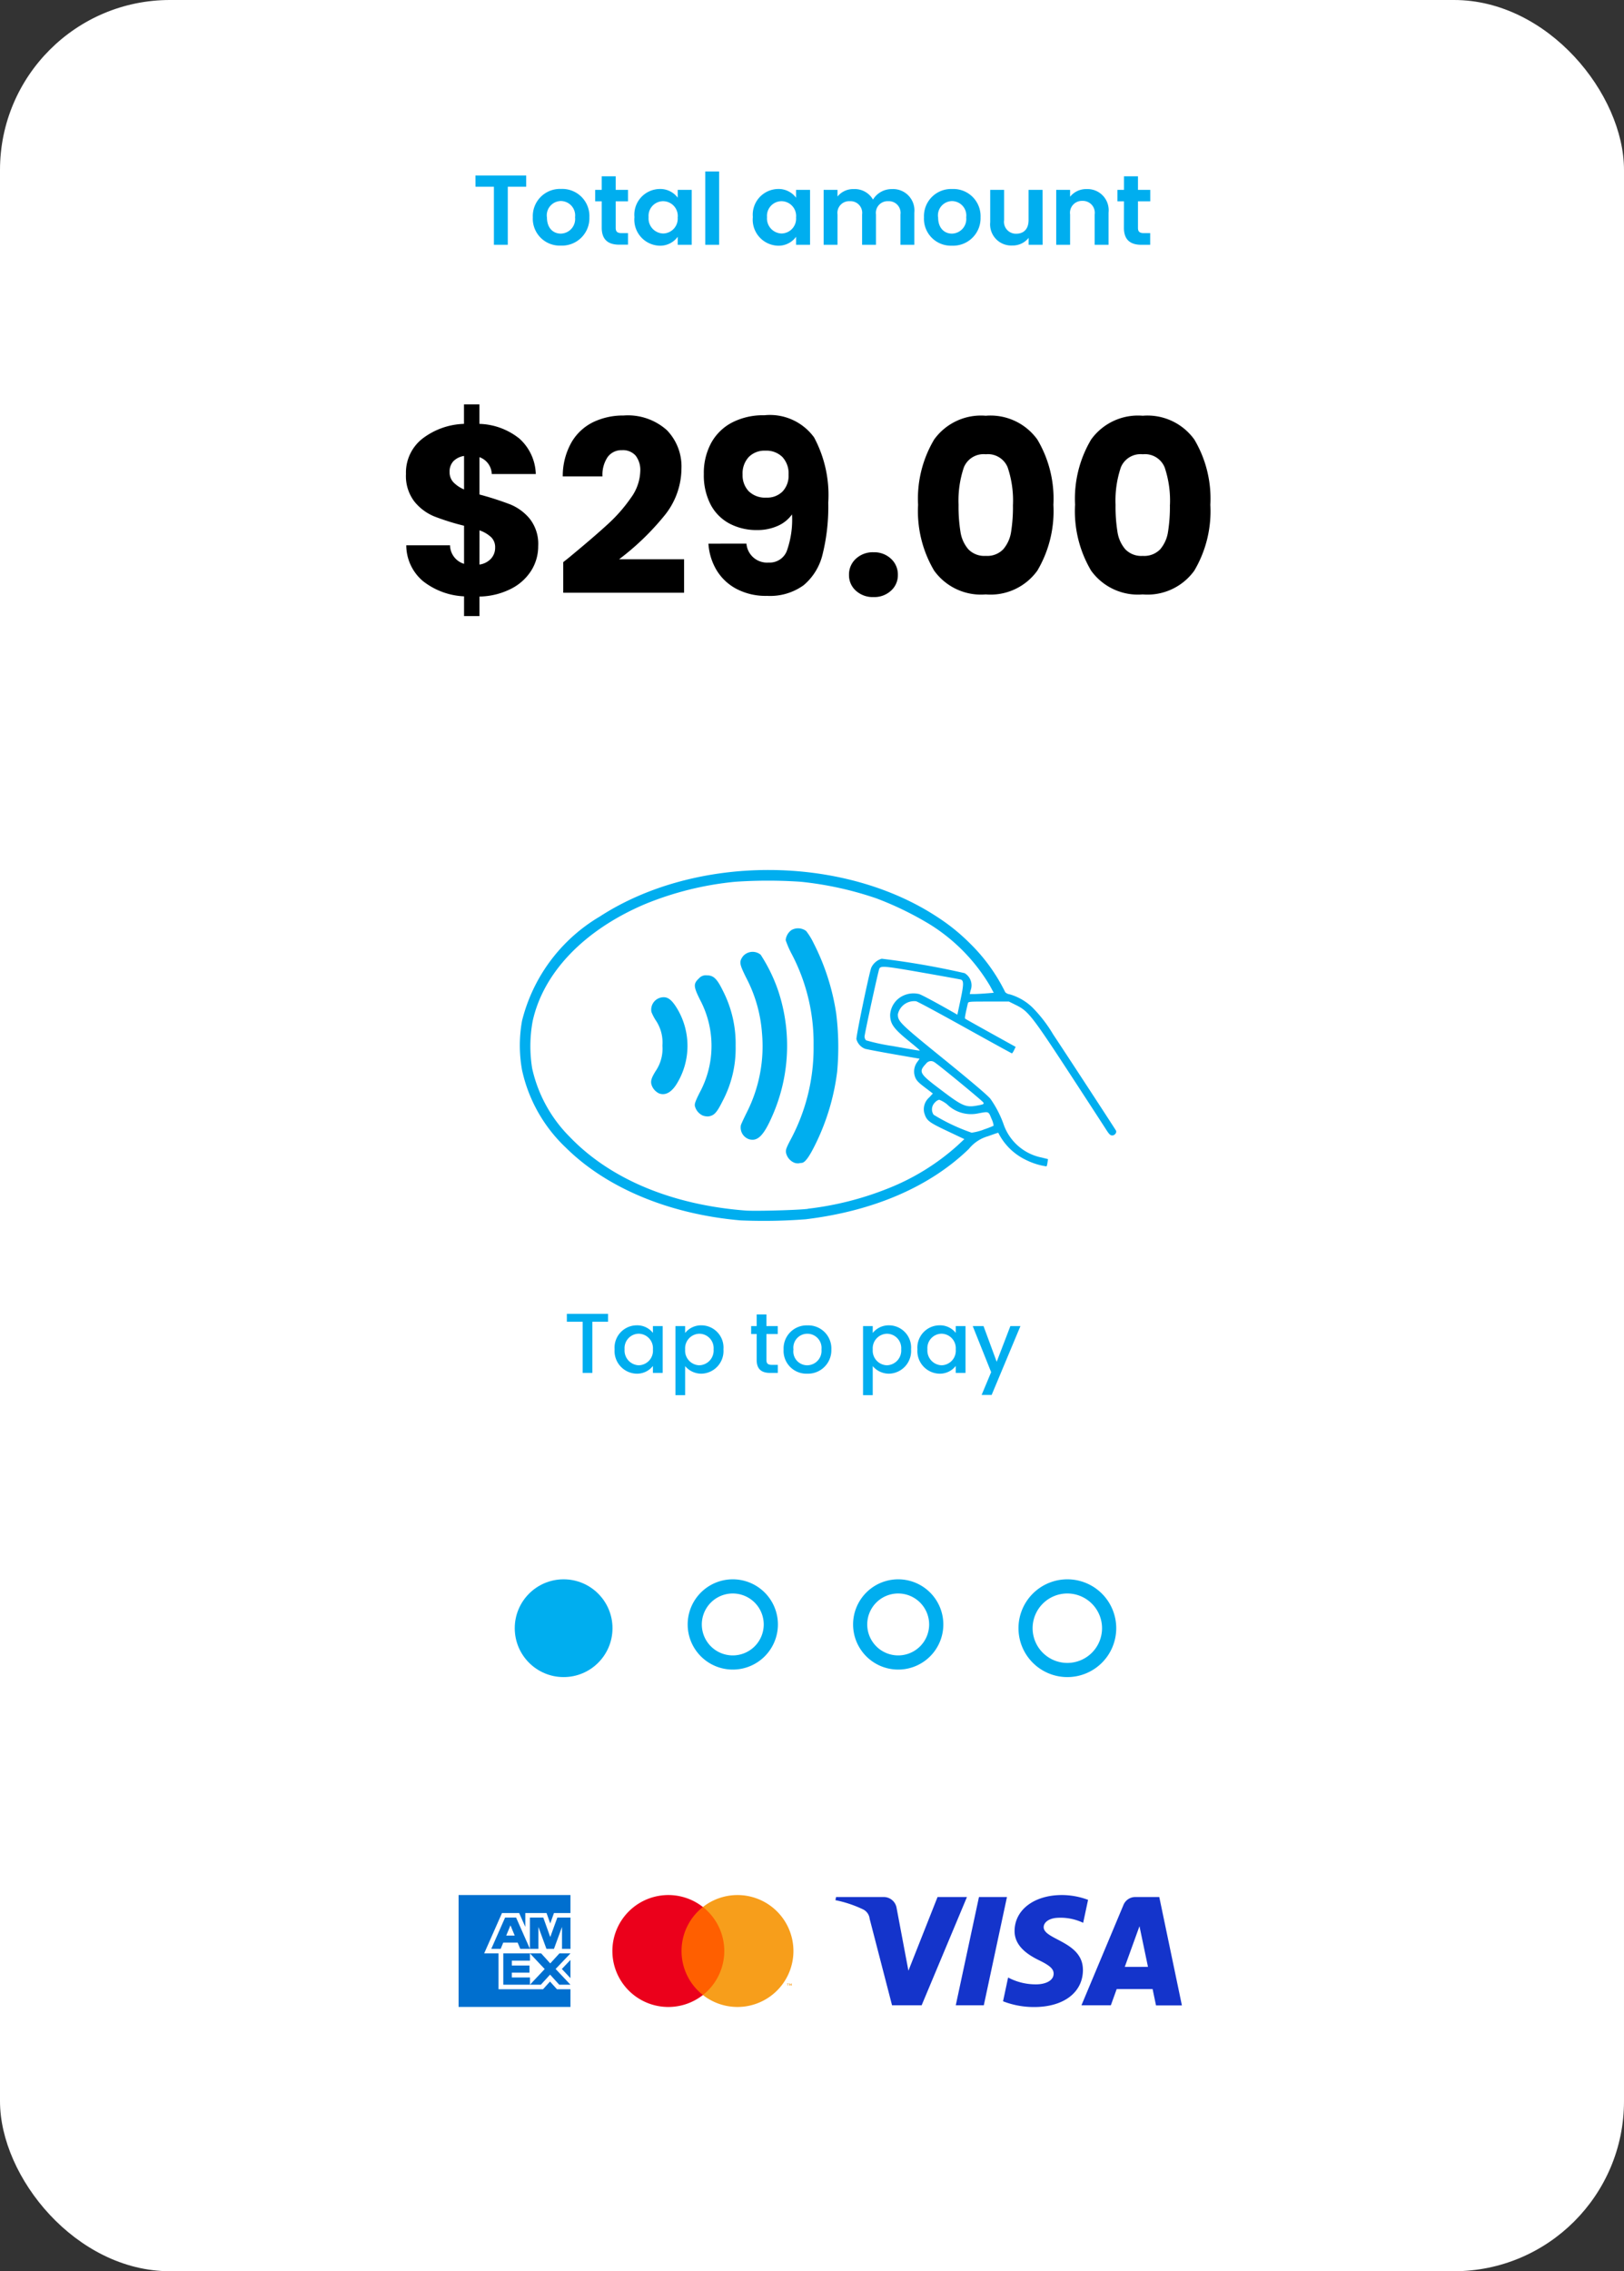 <?xml version="1.0" encoding="UTF-8"?>
<svg xmlns="http://www.w3.org/2000/svg" width="114.681" height="160.34" viewBox="0 0 114.681 160.34">
  <rect x="0" y="0" width="114.681" height="160.34" fill="#333333" stroke="none"/>
  <rect width="114.681" height="160.34" rx="12" fill="#fff"></rect>
  <g transform="translate(58.993 133.783)">
    <path d="M9.29.14l-3.2,7.643H4L2.42,1.683a.838.838,0,0,0-.47-.672A8.277,8.277,0,0,0,0,.362L.047.14H3.411a.921.921,0,0,1,.912.779l.833,4.422L7.213.14H9.29Zm8.188,5.147c.008-2.017-2.789-2.128-2.77-3.029.006-.274.267-.566.839-.64a3.73,3.73,0,0,1,1.949.342L17.843.339A5.312,5.312,0,0,0,15.994,0c-1.954,0-3.329,1.039-3.341,2.526-.013,1.1.982,1.714,1.731,2.08.771.374,1.029.615,1.026.95-.005.513-.615.739-1.184.748a4.141,4.141,0,0,1-2.03-.483L11.838,7.5a6,6,0,0,0,2.2.406c2.077,0,3.436-1.026,3.442-2.615m5.16,2.5h1.829L22.871.14H21.183A.9.9,0,0,0,20.342.7L17.375,7.782h2.076l.412-1.142H22.4ZM20.433,5.074,21.473,2.2l.6,2.87ZM12.115.14,10.48,7.782H8.5L10.138.14h1.976Z" transform="translate(0 0)" fill="#1434cb"></path>
  </g>
  <g transform="translate(32.384 133.783)">
    <path d="M106.9,108.9H99V101h7.9v7.9Z" transform="translate(-99 -101)" fill="#fff"></path>
    <path d="M106.9,108.9V107.65h-.953l-.491-.543-.493.543h-3.143V105.12h-1.014l1.258-2.848h1.214l.433.976v-.976h1.5l.261.735.262-.735H106.9V101H99v7.9Zm-.793-1.569h.793l-1.049-1.112,1.049-1.1h-.78l-.648.708-.641-.708h-.793l1.042,1.106-1.042,1.106h.771l.651-.714.648.714Zm.185-1.111.607.646v-1.287l-.607.641Zm-3.534.6v-.344h1.248v-.5H102.76v-.344h1.279v-.512h-1.883v2.211h1.883v-.512Zm3.544-2.02h.6v-2.211h-.929l-.5,1.377-.493-1.377h-.945V104.8h.6v-1.548l.569,1.548h.531l.569-1.551V104.8Zm-2.944,0h.679l-.976-2.211h-.777l-.976,2.211h.663l.183-.442h1.017l.186.442Zm-.395-.938h-.6l.3-.723.3.723Z" transform="translate(-99 -101)" fill="#006fcf"></path>
  </g>
  <g transform="translate(43.245 133.783)">
    <rect width="3.457" height="6.212" transform="translate(4.664 0.845)" fill="#ff5f00"></rect>
    <path d="M342.594,273.95a3.944,3.944,0,0,1,1.509-3.106,3.951,3.951,0,1,0,0,6.212A3.944,3.944,0,0,1,342.594,273.95Z" transform="translate(-337.711 -269.999)" fill="#eb001b"></path>
    <path d="M402.35,273.951a3.951,3.951,0,0,1-6.392,3.106,3.951,3.951,0,0,0,0-6.212,3.951,3.951,0,0,1,6.392,3.106Z" transform="translate(-389.566 -270)" fill="#f79e1b"></path>
    <path d="M450.126,327.064v-.127h.051v-.026h-.131v.026h.051v.127Zm.254,0v-.153h-.04l-.046.105-.046-.105h-.04v.153h.028v-.116l.043.1h.029l.043-.1v.116Z" transform="translate(-437.718 -320.665)" fill="#f79e1b"></path>
  </g>
  <path d="M-15.93-3.612h1.116V0h.684V-3.612h1.11V-4.17h-2.91Zm3.372,1.944A1.6,1.6,0,0,0-11.01.054,1.423,1.423,0,0,0-9.852-.492V0h.69V-3.306h-.69v.48A1.407,1.407,0,0,0-11-3.36,1.574,1.574,0,0,0-12.558-1.668Zm2.706.012a1.027,1.027,0,0,1-1,1.116,1.042,1.042,0,0,1-1-1.128,1.014,1.014,0,0,1,1-1.1A1.025,1.025,0,0,1-9.852-1.656ZM-7.578-2.82v-.486h-.684V1.572h.684V-.48A1.5,1.5,0,0,0-6.426.054,1.6,1.6,0,0,0-4.872-1.668,1.569,1.569,0,0,0-6.426-3.36,1.442,1.442,0,0,0-7.578-2.82Zm2.01,1.152A1.042,1.042,0,0,1-6.576-.54a1.031,1.031,0,0,1-1-1.116,1.029,1.029,0,0,1,1-1.11A1.015,1.015,0,0,1-5.568-1.668Zm3.042.75c0,.672.366.918.954.918h.54V-.57h-.42c-.288,0-.384-.1-.384-.348v-1.83h.8v-.558h-.8v-.822h-.69v.822h-.39v.558h.39Zm5.274-.738a1.63,1.63,0,0,0-1.686-1.7,1.63,1.63,0,0,0-1.686,1.7A1.612,1.612,0,0,0,1.032.054,1.656,1.656,0,0,0,2.748-1.656Zm-2.676,0a.985.985,0,0,1,.978-1.11,1,1,0,0,1,1,1.11A1.018,1.018,0,0,1,1.032-.54.978.978,0,0,1,.072-1.656ZM5.67-2.82v-.486H4.986V1.572H5.67V-.48A1.5,1.5,0,0,0,6.822.054,1.6,1.6,0,0,0,8.376-1.668,1.569,1.569,0,0,0,6.822-3.36,1.442,1.442,0,0,0,5.67-2.82ZM7.68-1.668A1.042,1.042,0,0,1,6.672-.54a1.031,1.031,0,0,1-1-1.116,1.029,1.029,0,0,1,1-1.11A1.015,1.015,0,0,1,7.68-1.668Zm1.146,0A1.6,1.6,0,0,0,10.374.054a1.423,1.423,0,0,0,1.158-.546V0h.69V-3.306h-.69v.48a1.407,1.407,0,0,0-1.146-.534A1.574,1.574,0,0,0,8.826-1.668Zm2.706.012a1.027,1.027,0,0,1-1,1.116,1.042,1.042,0,0,1-1-1.128,1.014,1.014,0,0,1,1-1.1A1.025,1.025,0,0,1,11.532-1.656Zm2.892.87-.93-2.52h-.762l1.3,3.252-.672,1.608h.708L16.1-3.306H15.39Z" transform="translate(55.959 96.923)" fill="#00aeef"></path>
  <path d="M15.577,24.737C10.56,24.3,6.129,22.457,3.246,19.6A10.65,10.65,0,0,1,.155,14.124a9.787,9.787,0,0,1,0-3.475A11.871,11.871,0,0,1,5.642,3.289c6.775-4.4,17.156-4.383,23.87.051a13.82,13.82,0,0,1,2.276,1.845,12.53,12.53,0,0,1,2.488,3.442.525.525,0,0,0,.308.149,3.846,3.846,0,0,1,1.621.938,9.868,9.868,0,0,1,1.46,1.9c.764,1.145,4.219,6.431,4.428,6.778.082.136-.079.35-.26.35-.13,0-.219-.085-.411-.384-.134-.211-1.014-1.566-1.957-3.013C36.13,10.23,35.952,9.992,35.023,9.53l-.487-.241H33.1c-1.433,0-1.433,0-1.467.149-.188.819-.226,1.019-.185,1.057s.84.482,1.806,1.019l1.758.975-.11.228c-.062.126-.13.228-.154.228s-1.5-.812-3.29-1.807S28.11,9.3,27.984,9.269a1.176,1.176,0,0,0-1.289.921c0,.51.151.656,3.29,3.2,1.957,1.59,3.078,2.545,3.249,2.769a7.446,7.446,0,0,1,.915,1.76,3.59,3.59,0,0,0,2.7,2.382l.449.112-.038.241a1.008,1.008,0,0,1-.065.272,4.773,4.773,0,0,1-1.481-.469,4.209,4.209,0,0,1-1.929-1.906c0-.007-.326.1-.709.241a2.678,2.678,0,0,0-1.367.9c-2.766,2.677-6.734,4.386-11.522,4.967a38.5,38.5,0,0,1-4.61.078Zm4.767-.822a21.976,21.976,0,0,0,5.686-1.444A16.28,16.28,0,0,0,30.9,19.457L31.39,19l-1.227-.581c-1.309-.622-1.439-.724-1.607-1.277a1.1,1.1,0,0,1,.35-1.08l.26-.282L28.6,15.35c-.449-.34-.589-.486-.679-.71a1.125,1.125,0,0,1,.137-1.074l.171-.241-1.8-.313c-.987-.173-1.909-.347-2.046-.387a1.007,1.007,0,0,1-.613-.679c-.038-.16.843-4.42,1.038-5.028a1.167,1.167,0,0,1,.747-.652,56.064,56.064,0,0,1,5.854,1.019,1,1,0,0,1,.418,1.226l-.055.248h.291c.161,0,.541-.02.847-.044l.555-.044-.274-.506a12.771,12.771,0,0,0-4.185-4.291A22.69,22.69,0,0,0,25.18,2.005,23.964,23.964,0,0,0,19.841.833a34.011,34.011,0,0,0-4.634,0A22.429,22.429,0,0,0,8.863,2.4C4.545,4.227,1.642,7.251.9,10.7a9.778,9.778,0,0,0-.031,3.3,9.856,9.856,0,0,0,2.646,4.834c2.845,2.969,7.19,4.8,12.4,5.208.7.054,3.722-.027,4.431-.119ZM19.4,20.674a.981.981,0,0,1-.6-.7c-.038-.2.007-.333.291-.88a13.7,13.7,0,0,0,1.652-6.7A13.48,13.48,0,0,0,19.2,5.936a6.493,6.493,0,0,1-.428-.985.992.992,0,0,1,.415-.713.952.952,0,0,1,1.032.071,4.753,4.753,0,0,1,.528.86,16.21,16.21,0,0,1,1.594,4.964,19.2,19.2,0,0,1,.065,4.128,16.081,16.081,0,0,1-1.511,5.059c-.473.965-.768,1.362-1.014,1.362a.809.809,0,0,0-.178.027.758.758,0,0,1-.3-.034Zm-3.2-1.661a.87.87,0,0,1-.589-1c.027-.092.223-.51.432-.931A10.332,10.332,0,0,0,17.1,11.518a9.945,9.945,0,0,0-1.128-3.934c-.47-.955-.494-1.1-.219-1.488a.9.9,0,0,1,1.251-.116,11.4,11.4,0,0,1,1.258,2.6,12.272,12.272,0,0,1-.408,8.724c-.62,1.437-1.056,1.882-1.666,1.705Zm-3.3-1.685a1,1,0,0,1-.535-.649c-.038-.163.027-.347.329-.951a6.932,6.932,0,0,0,.038-6.55c-.476-.955-.487-1.145-.086-1.522a.635.635,0,0,1,.562-.217c.47,0,.713.234,1.131,1.087a8.2,8.2,0,0,1,.9,3.907,7.937,7.937,0,0,1-.936,3.91c-.394.792-.589,1-.984,1.053a1.016,1.016,0,0,1-.425-.068ZM9.8,15.758a1.022,1.022,0,0,1-.5-.591c-.075-.265-.014-.476.288-.968a2.8,2.8,0,0,0,.48-1.8,2.789,2.789,0,0,0-.48-1.8,3.356,3.356,0,0,1-.295-.574A.875.875,0,0,1,9.994,9c.4-.075.675.1,1.045.673a5.113,5.113,0,0,1,0,5.49c-.377.574-.8.778-1.237.6Zm22.972,2.562a6.863,6.863,0,0,0,.685-.265,1.549,1.549,0,0,0-.154-.5c-.212-.527-.178-.513-.939-.37a2.418,2.418,0,0,1-2.193-.639,2.016,2.016,0,0,0-.559-.326.641.641,0,0,0-.312.207.67.67,0,0,0-.079.853,13.635,13.635,0,0,0,2.683,1.267,3.929,3.929,0,0,0,.867-.224Zm-.356-1.709c.332-.068.37-.088.312-.2s-3.18-2.681-3.451-2.84a.424.424,0,0,0-.589.1c-.541.574-.476.7.925,1.76,1.693,1.288,1.875,1.362,2.8,1.179Zm-4.181-3.883c0-.017-.353-.319-.785-.669-1.066-.87-1.3-1.2-1.3-1.841A1.594,1.594,0,0,1,27.1,8.861a1.7,1.7,0,0,1,1.1-.1c.206.068,1.138.567,2.426,1.3l.271.156.223-1.053c.23-1.077.233-1.362.021-1.427-.065-.02-1.309-.245-2.762-.5-2.584-.452-2.869-.479-2.988-.285-.065.1-1.049,4.62-1.049,4.811a.384.384,0,0,0,.11.265,14.159,14.159,0,0,0,1.864.4c1.864.333,1.923.343,1.923.3Z" transform="translate(36.709 61.417)" fill="#00aeef"></path>
  <circle cx="3.451" cy="3.451" r="3.451" transform="translate(71.922 111.494)" fill="#fff"></circle>
  <path d="M3.451,1A2.451,2.451,0,1,0,5.9,3.451,2.454,2.454,0,0,0,3.451,1m0-1A3.451,3.451,0,1,1,0,3.451,3.451,3.451,0,0,1,3.451,0Z" transform="translate(71.922 111.494)" fill="#00aeef"></path>
  <circle cx="3.186" cy="3.186" r="3.186" transform="translate(60.242 111.494)" fill="#fff"></circle>
  <path d="M3.186,1A2.186,2.186,0,1,0,5.371,3.186,2.188,2.188,0,0,0,3.186,1m0-1A3.186,3.186,0,1,1,0,3.186,3.186,3.186,0,0,1,3.186,0Z" transform="translate(60.242 111.494)" fill="#00aeef"></path>
  <circle cx="3.186" cy="3.186" r="3.186" transform="translate(48.561 111.494)" fill="#fff"></circle>
  <path d="M3.186,1A2.186,2.186,0,1,0,5.371,3.186,2.188,2.188,0,0,0,3.186,1m0-1A3.186,3.186,0,1,1,0,3.186,3.186,3.186,0,0,1,3.186,0Z" transform="translate(48.561 111.494)" fill="#00aeef"></path>
  <circle cx="3.451" cy="3.451" r="3.451" transform="translate(36.35 111.494)" fill="#00aeef"></circle>
  <path d="M-19.074-3.468a3.24,3.24,0,0,1-.485,1.726A3.611,3.611,0,0,1-20.986-.451,5.142,5.142,0,0,1-23.222.1V1.479H-24.31V.085a5.071,5.071,0,0,1-2.907-1.08A3.317,3.317,0,0,1-28.39-3.519H-25.3A1.393,1.393,0,0,0-24.31-2.21V-4.9a16.884,16.884,0,0,1-2.116-.663A3.533,3.533,0,0,1-27.812-6.6a2.962,2.962,0,0,1-.6-1.955,3.041,3.041,0,0,1,1.148-2.482,5.071,5.071,0,0,1,2.949-1.054v-1.377h1.088v1.377A4.729,4.729,0,0,1-20.4-11.05a3.5,3.5,0,0,1,1.156,2.5h-3.111a1.3,1.3,0,0,0-.867-1.19v2.635a22.055,22.055,0,0,1,2.176.7A3.519,3.519,0,0,1-19.678-5.4,2.872,2.872,0,0,1-19.074-3.468ZM-25.33-8.687a1.02,1.02,0,0,0,.264.714,2.261,2.261,0,0,0,.756.51V-9.826a1.336,1.336,0,0,0-.748.365A1.064,1.064,0,0,0-25.33-8.687Zm2.108,6.528a1.364,1.364,0,0,0,.807-.408,1.135,1.135,0,0,0,.3-.8.978.978,0,0,0-.281-.723,2.3,2.3,0,0,0-.824-.484Zm5.916-.17q.578-.459.527-.425,1.666-1.377,2.626-2.261a10.874,10.874,0,0,0,1.624-1.853,3.348,3.348,0,0,0,.663-1.887,1.661,1.661,0,0,0-.323-1.088,1.184,1.184,0,0,0-.969-.391,1.2,1.2,0,0,0-1.012.485,2.234,2.234,0,0,0-.366,1.368H-17.34a4.815,4.815,0,0,1,.621-2.414,3.6,3.6,0,0,1,1.547-1.428,4.885,4.885,0,0,1,2.134-.459,4.119,4.119,0,0,1,3.052,1.037,3.673,3.673,0,0,1,1.028,2.7A5.3,5.3,0,0,1-10.2-5.568a18.276,18.276,0,0,1-3.162,3.035h4.59V-.17h-8.534ZM-4.369-3.638A1.459,1.459,0,0,0-2.8-2.3a1.3,1.3,0,0,0,1.275-.8,6.584,6.584,0,0,0,.374-2.6,2.441,2.441,0,0,1-1.02.816,3.5,3.5,0,0,1-1.445.289,4.075,4.075,0,0,1-1.938-.451A3.211,3.211,0,0,1-6.893-6.384a4.488,4.488,0,0,1-.485-2.168,4.45,4.45,0,0,1,.519-2.193A3.565,3.565,0,0,1-5.38-12.189a4.774,4.774,0,0,1,2.269-.51A3.854,3.854,0,0,1,.408-11.135a8.606,8.606,0,0,1,1,4.607,13.9,13.9,0,0,1-.4,3.646A4.08,4.08,0,0,1-.331-.7,4.038,4.038,0,0,1-2.907.051a4.438,4.438,0,0,1-2.2-.51A3.616,3.616,0,0,1-6.5-1.8a4.16,4.16,0,0,1-.553-1.836Zm1.411-3.247a1.522,1.522,0,0,0,1.139-.433A1.615,1.615,0,0,0-1.394-8.5a1.7,1.7,0,0,0-.442-1.258,1.608,1.608,0,0,0-1.19-.442,1.563,1.563,0,0,0-1.182.451,1.7,1.7,0,0,0-.433,1.232,1.633,1.633,0,0,0,.433,1.182A1.654,1.654,0,0,0-2.958-6.885ZM4.607.136A1.762,1.762,0,0,1,3.358-.315a1.46,1.46,0,0,1-.485-1.114,1.505,1.505,0,0,1,.485-1.139,1.743,1.743,0,0,1,1.249-.459,1.72,1.72,0,0,1,1.233.459,1.505,1.505,0,0,1,.484,1.139A1.46,1.46,0,0,1,5.84-.315,1.739,1.739,0,0,1,4.607.136ZM7.752-6.375a8.172,8.172,0,0,1,1.131-4.607,4.072,4.072,0,0,1,3.646-1.683,4.072,4.072,0,0,1,3.647,1.683,8.172,8.172,0,0,1,1.131,4.607,8.242,8.242,0,0,1-1.131,4.641A4.072,4.072,0,0,1,12.529-.051,4.072,4.072,0,0,1,8.883-1.734,8.242,8.242,0,0,1,7.752-6.375Zm6.7,0a7.333,7.333,0,0,0-.374-2.644,1.5,1.5,0,0,0-1.547-.926,1.5,1.5,0,0,0-1.547.926,7.333,7.333,0,0,0-.374,2.644,11.114,11.114,0,0,0,.136,1.913A2.447,2.447,0,0,0,11.3-3.239a1.565,1.565,0,0,0,1.233.467,1.565,1.565,0,0,0,1.233-.467,2.447,2.447,0,0,0,.553-1.224A11.114,11.114,0,0,0,14.45-6.375Zm4.386,0a8.172,8.172,0,0,1,1.131-4.607,4.072,4.072,0,0,1,3.646-1.683,4.072,4.072,0,0,1,3.647,1.683A8.172,8.172,0,0,1,28.39-6.375,8.242,8.242,0,0,1,27.26-1.734,4.072,4.072,0,0,1,23.613-.051a4.072,4.072,0,0,1-3.646-1.683A8.242,8.242,0,0,1,18.836-6.375Zm6.7,0a7.333,7.333,0,0,0-.374-2.644,1.5,1.5,0,0,0-1.547-.926,1.5,1.5,0,0,0-1.547.926,7.333,7.333,0,0,0-.374,2.644,11.114,11.114,0,0,0,.136,1.913,2.447,2.447,0,0,0,.552,1.224,1.565,1.565,0,0,0,1.233.467,1.565,1.565,0,0,0,1.233-.467A2.447,2.447,0,0,0,25.4-4.463,11.114,11.114,0,0,0,25.534-6.375Z" transform="translate(57.08 42.015)"></path>
  <path d="M-23.824-4.1h1.3V0h.98V-4.1h1.3v-.791h-3.584Zm8.043,2.156a1.916,1.916,0,0,0-2-2,1.916,1.916,0,0,0-1.995,2,1.9,1.9,0,0,0,1.967,2A1.939,1.939,0,0,0-15.781-1.939Zm-3,0a1.009,1.009,0,0,1,.987-1.148,1.019,1.019,0,0,1,1,1.148A1.032,1.032,0,0,1-17.8-.791C-18.33-.791-18.778-1.169-18.778-1.939Zm3.871.735c0,.889.5,1.2,1.239,1.2h.616V-.826h-.455c-.308,0-.413-.112-.413-.371V-3.073h.868v-.805h-.868v-.959h-.987v.959h-.462v.805h.462Zm2.31-.749A1.84,1.84,0,0,0-10.832.063a1.529,1.529,0,0,0,1.288-.63V0h.987V-3.878h-.987v.553a1.534,1.534,0,0,0-1.281-.616A1.816,1.816,0,0,0-12.6-1.953Zm3.052.014A1.044,1.044,0,0,1-10.573-.8,1.06,1.06,0,0,1-11.6-1.953,1.034,1.034,0,0,1-10.573-3.08,1.044,1.044,0,0,1-9.544-1.939ZM-7.6,0h.98V-5.18H-7.6Zm3.36-1.953A1.84,1.84,0,0,0-2.474.063a1.529,1.529,0,0,0,1.288-.63V0H-.2V-3.878h-.987v.553a1.534,1.534,0,0,0-1.281-.616A1.816,1.816,0,0,0-4.238-1.953Zm3.052.014A1.044,1.044,0,0,1-2.215-.8,1.06,1.06,0,0,1-3.237-1.953,1.034,1.034,0,0,1-2.215-3.08,1.044,1.044,0,0,1-1.186-1.939ZM6.185,0h.98V-2.275A1.508,1.508,0,0,0,5.576-3.934a1.535,1.535,0,0,0-1.33.742,1.484,1.484,0,0,0-1.365-.742,1.412,1.412,0,0,0-1.141.525v-.469H.76V0h.98V-2.142a.828.828,0,0,1,.875-.938.825.825,0,0,1,.861.938V0h.98V-2.142a.827.827,0,0,1,.868-.938.825.825,0,0,1,.861.938Zm5.656-1.939a1.916,1.916,0,0,0-2-2,1.916,1.916,0,0,0-1.995,2,1.9,1.9,0,0,0,1.967,2A1.939,1.939,0,0,0,11.841-1.939Zm-3,0a1.009,1.009,0,0,1,.987-1.148,1.019,1.019,0,0,1,1,1.148A1.032,1.032,0,0,1,9.818-.791C9.293-.791,8.845-1.169,8.845-1.939Zm7.378-1.939h-.987v2.135c0,.623-.336.959-.868.959a.839.839,0,0,1-.861-.959V-3.878h-.98V-1.6A1.494,1.494,0,0,0,14.081.049,1.43,1.43,0,0,0,15.236-.49V0h.987ZM19.9,0h.98V-2.275a1.492,1.492,0,0,0-1.547-1.659,1.448,1.448,0,0,0-1.169.539v-.483h-.98V0h.98V-2.142a.842.842,0,0,1,.875-.959.839.839,0,0,1,.861.959Zm2.065-1.2c0,.889.5,1.2,1.239,1.2h.616V-.826H23.37c-.308,0-.413-.112-.413-.371V-3.073h.868v-.805h-.868v-.959h-.987v.959h-.462v.805h.462Z" transform="translate(57.402 17.283)" fill="#00aeef"></path>
</svg>
